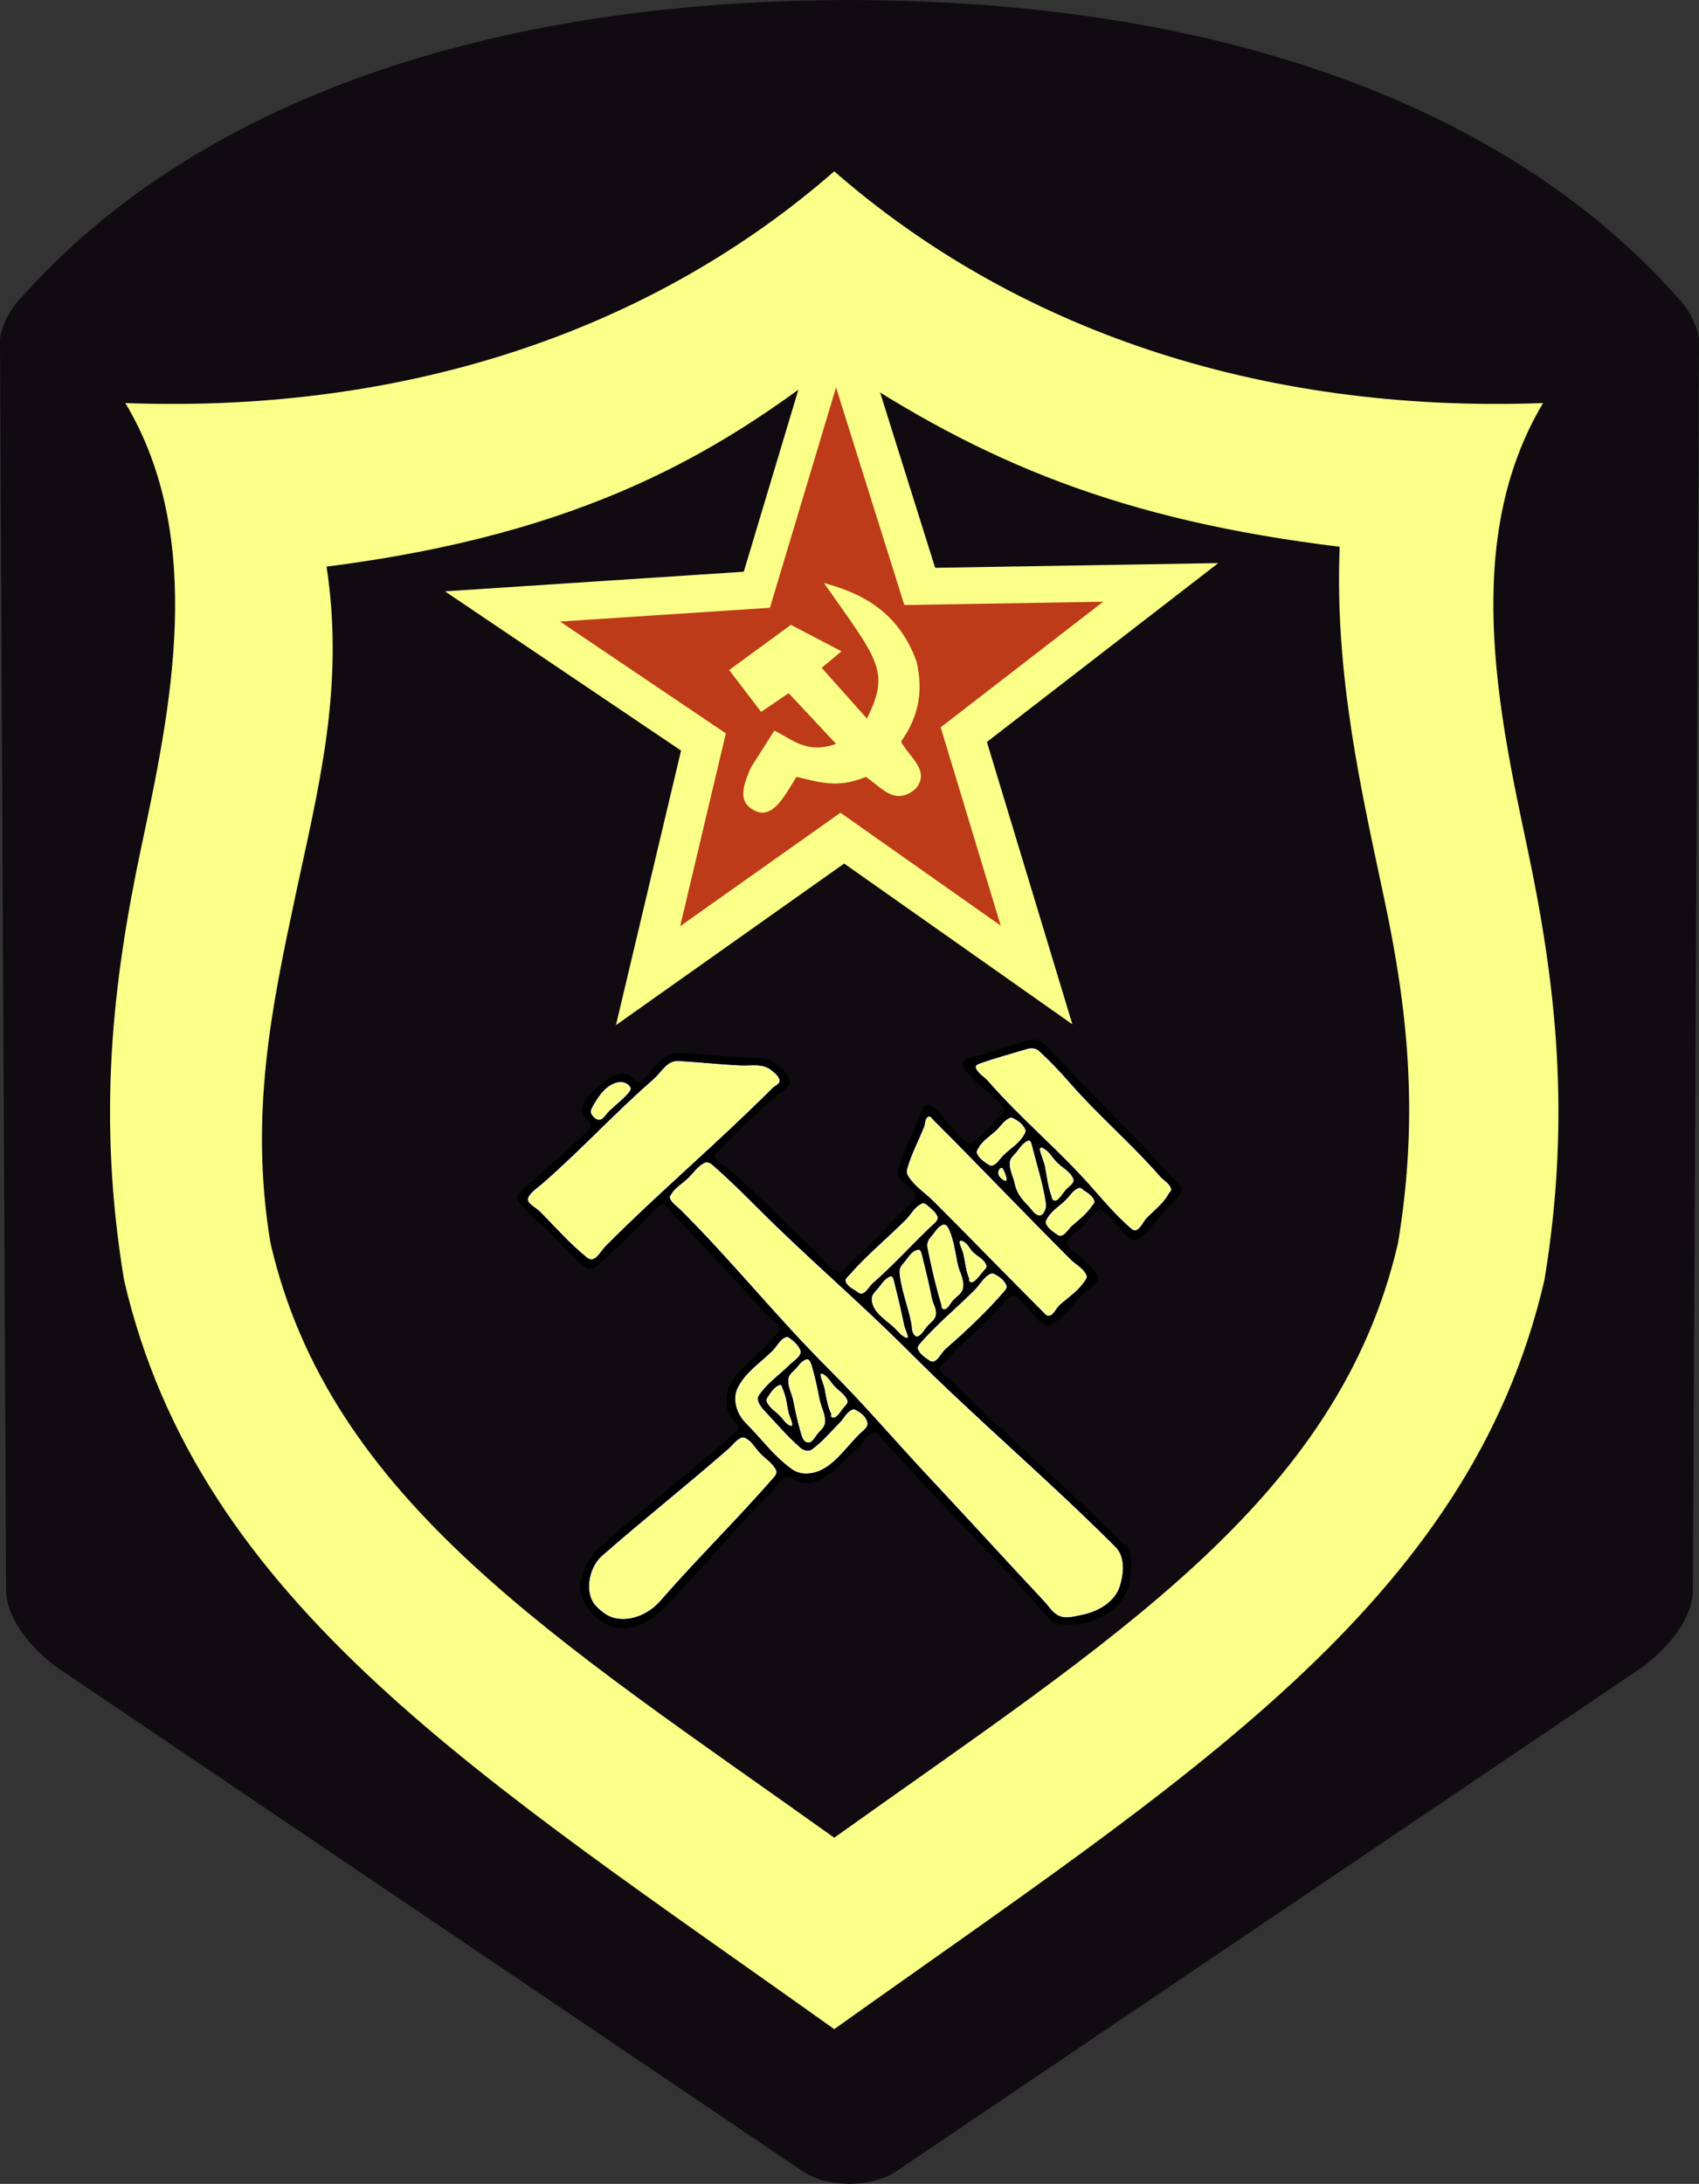 <?xml version="1.0" encoding="UTF-8" standalone="no"?>
<!-- Created with Inkscape (http://www.inkscape.org/) -->

<svg
   xmlns:dc="http://purl.org/dc/elements/1.1/"
   xmlns:cc="http://creativecommons.org/ns#"
   xmlns:rdf="http://www.w3.org/1999/02/22-rdf-syntax-ns#"
   xmlns:svg="http://www.w3.org/2000/svg"
   xmlns="http://www.w3.org/2000/svg"
   xmlns:sodipodi="http://sodipodi.sourceforge.net/DTD/sodipodi-0.dtd"
   xmlns:inkscape="http://www.inkscape.org/namespaces/inkscape"
   width="3115.985"
   height="4004.398"
   id="svg2"
   sodipodi:version="0.32"
   inkscape:version="0.48.4 r9939"
   sodipodi:docname="Шеврон топограф.svg"
   inkscape:output_extension="org.inkscape.output.svg.inkscape"
   version="1.1">
  <rect width="100%" height="100%" fill="#333333" stroke="none"/>
  <defs
     id="defs4">
    <inkscape:perspective
       sodipodi:type="inkscape:persp3d"
       inkscape:vp_x="0 : 526.18109 : 1"
       inkscape:vp_y="0 : 1000 : 0"
       inkscape:vp_z="744.09448 : 526.18109 : 1"
       inkscape:persp3d-origin="372.04724 : 350.78739 : 1"
       id="perspective10" />
    <inkscape:perspective
       id="perspective2390"
       inkscape:persp3d-origin="372.04724 : 350.78739 : 1"
       inkscape:vp_z="744.09448 : 526.18109 : 1"
       inkscape:vp_y="0 : 1000 : 0"
       inkscape:vp_x="0 : 526.18109 : 1"
       sodipodi:type="inkscape:persp3d" />
    <inkscape:perspective
       id="perspective2394"
       inkscape:persp3d-origin="372.04724 : 350.78739 : 1"
       inkscape:vp_z="744.09448 : 526.18109 : 1"
       inkscape:vp_y="0 : 1000 : 0"
       inkscape:vp_x="0 : 526.18109 : 1"
       sodipodi:type="inkscape:persp3d" />
    <inkscape:perspective
       sodipodi:type="inkscape:persp3d"
       inkscape:vp_x="0 : 382.5 : 1"
       inkscape:vp_y="0 : 1000 : 0"
       inkscape:vp_z="993.75 : 382.5 : 1"
       inkscape:persp3d-origin="496.875 : 255 : 1"
       id="perspective2551" />
    <inkscape:perspective
       sodipodi:type="inkscape:persp3d"
       inkscape:vp_x="0 : 382.5 : 1"
       inkscape:vp_y="0 : 1000 : 0"
       inkscape:vp_z="993.75 : 382.5 : 1"
       inkscape:persp3d-origin="496.875 : 255 : 1"
       id="perspective2509" />
    <inkscape:perspective
       sodipodi:type="inkscape:persp3d"
       inkscape:vp_x="0 : 378.125 : 1"
       inkscape:vp_y="0 : 1000 : 0"
       inkscape:vp_z="993.75 : 378.125 : 1"
       inkscape:persp3d-origin="496.875 : 252.08333 : 1"
       id="perspective2463" />
    <inkscape:perspective
       id="perspective55"
       inkscape:persp3d-origin="496.875 : 252.08333 : 1"
       inkscape:vp_z="993.75 : 378.125 : 1"
       inkscape:vp_y="0 : 1000 : 0"
       inkscape:vp_x="0 : 378.125 : 1"
       sodipodi:type="inkscape:persp3d" />
    <inkscape:perspective
       sodipodi:type="inkscape:persp3d"
       inkscape:vp_x="0 : 382.5 : 1"
       inkscape:vp_y="0 : 1000 : 0"
       inkscape:vp_z="993.75 : 382.5 : 1"
       inkscape:persp3d-origin="496.875 : 255 : 1"
       id="perspective2617" />
    <inkscape:perspective
       sodipodi:type="inkscape:persp3d"
       inkscape:vp_x="0 : 382.5 : 1"
       inkscape:vp_y="0 : 1000 : 0"
       inkscape:vp_z="993.75 : 382.5 : 1"
       inkscape:persp3d-origin="496.875 : 255 : 1"
       id="perspective2615" />
    <inkscape:perspective
       sodipodi:type="inkscape:persp3d"
       inkscape:vp_x="0 : 378.125 : 1"
       inkscape:vp_y="0 : 1000 : 0"
       inkscape:vp_z="993.75 : 378.125 : 1"
       inkscape:persp3d-origin="496.875 : 252.08333 : 1"
       id="perspective2613" />
    <inkscape:perspective
       id="perspective2611"
       inkscape:persp3d-origin="496.875 : 252.08333 : 1"
       inkscape:vp_z="993.75 : 378.125 : 1"
       inkscape:vp_y="0 : 1000 : 0"
       inkscape:vp_x="0 : 378.125 : 1"
       sodipodi:type="inkscape:persp3d" />
  </defs>
  <sodipodi:namedview
     id="base"
     pagecolor="#ffffff"
     bordercolor="#666666"
     borderopacity="1.0"
     gridtolerance="10000"
     guidetolerance="10"
     objecttolerance="10"
     inkscape:pageopacity="0.0"
     inkscape:pageshadow="2"
     inkscape:zoom="0.087500001"
     inkscape:cx="-2920.3311"
     inkscape:cy="1140.0772"
     inkscape:document-units="px"
     inkscape:current-layer="layer1"
     showgrid="false"
     inkscape:window-width="1152"
     inkscape:window-height="808"
     inkscape:window-x="-4"
     inkscape:window-y="-4"
     fit-margin-top="0"
     fit-margin-left="0"
     fit-margin-right="0"
     fit-margin-bottom="0"
     inkscape:window-maximized="0" />
  <g
     inkscape:label="Layer 1"
     inkscape:groupmode="layer"
     id="layer1"
     transform="translate(4590.002,1957.147)">
    <path
       style="fill:#0f0b10;fill-opacity:1;stroke:none"
       d="m -3038.8,-1957.144 c -14.509,0.044 -28.925,0.319 -43.346,0.6 -631.847,8.928 -1154.274,191.442 -1467.978,544.255 -16.136,15.507 -37.332,48.881 -39.878,77.665 l 11.269,2295.465 c 0.237,33.786 25.104,88.489 92.471,138.838 l 1370.595,925.982 c 13.733,8.681 30.282,14.576 47.969,17.992 0.492,0.095 0.951,0.209 1.445,0.3 2.009,0.385 4.031,0.583 6.068,0.899 1.707,0.255 3.481,0.692 5.201,0.9 0.287,0.036 0.579,-0.035 0.867,0 3.434,0.398 6.645,0.692 10.114,0.9 4.137,0.269 8.265,0.602 12.426,0.6 9.351,-0.037 18.657,-0.989 27.741,-2.399 2.484,-0.371 5.066,-0.727 7.513,-1.199 17.688,-3.416 34.236,-9.311 47.969,-17.992 l 1370.594,-925.982 c 67.367,-50.349 92.235,-105.052 92.471,-138.838 l 11.27,-2295.465 c -2.546,-28.784 -23.742,-62.158 -39.878,-77.665 -313.704,-352.813 -836.131,-535.326 -1467.978,-544.255 -14.398,-0.203 -28.835,-0.577 -43.346,-0.6 -2.705,-0.01 -5.383,0 -8.091,0 -1.84,0 -3.653,0 -5.49,0 z"
       id="path2396"
       inkscape:connector-curvature="0" />
    <path
       style="fill:#faff87;fill-opacity:1;fill-rule:evenodd;stroke:none"
       d="m -3060,-1643 c -327.482,286.091 -774.661,444.3 -1300.062,424.938 149.494,249.971 82.284,564.033 29.281,813.719 -53.003,249.685 -81.221,495.401 -31.656,794.562 137.74,595.053 659.618,914.681 1302.438,1373.406 642.819,-458.725 1164.697,-778.353 1302.438,-1373.406 49.564,-299.162 21.315,-544.877 -31.688,-794.562 -53.003,-249.685 -120.212,-563.748 29.281,-813.719 -525.403,19.363 -972.55,-138.847 -1300.031,-424.938 z m 0,351.094 c 272.892,184.073 529.046,288.884 927,337.344 -9.583,234.811 39.735,447.781 81.812,646 42.077,198.219 64.504,393.285 25.156,630.781 -109.348,472.397 -523.652,726.143 -1033.969,1090.312 -510.317,-364.17 -924.621,-617.915 -1033.969,-1090.312 -39.348,-237.496 3.267,-436.625 45.344,-634.844 42.077,-198.219 91.389,-382.873 57.562,-605.562 475.248,-60.217 720.541,-210.894 931.062,-373.719 z"
       id="path3187"
       inkscape:connector-curvature="0" />
    <path
       sodipodi:nodetypes="ccccccccccc"
       id="path3182"
       d="m -3340.977,-580.842 -432.96,-291.996 548.033,-35.96 172.609,-575.362 178.362,568.17 519.264,-8.63 -424.33,327.956 156.786,517.826 -418.576,-294.873 -418.576,296.311 119.388,-503.442 z"
       style="fill:#faff87;fill-opacity:1;fill-rule:evenodd;stroke:none"
       inkscape:connector-curvature="0" />
    <path
       style="fill:#be3b19;fill-opacity:1;fill-rule:evenodd;stroke:none"
       d="m -3056.719,-1246.75 -121.219,404.062 -384.875,25.25 304.062,205.062 -83.844,353.562 293.969,-208.094 293.938,207.094 -110.094,-363.656 297.969,-230.312 -364.656,6.031 -125.25,-399 z m -22.219,358.594 c 61.522,16.791 134.678,47.141 169.688,143.469 14.82,61.285 -0.154,107.658 -28.281,147.469 14.736,28.293 55.321,53.718 26.281,86.875 -38.226,32.199 -62.756,-4.194 -90.938,-22.219 -53.766,22.678 -88.884,8.121 -127.25,0 -21.381,35.02 -43.228,77.08 -74.781,62.625 -31.553,-14.455 -25.986,-41.339 -8.062,-80.812 l 42.437,-66.656 c 33.175,16.022 59.746,43.555 113.125,24.219 l -86.875,-92.938 -50.5,34.375 -58.594,-76.781 113.125,-82.844 92.938,48.5 -36.375,30.312 82.844,92.906 c 43.85,-87.041 20.174,-107.524 -78.781,-248.5 z"
       id="path3180"
       inkscape:connector-curvature="0" />
    <g
       id="g3639">
      <path
         d="m -3448.76,1027.814 c -39.98,0 -83.349,-46.508 -75.508,-85.712 5.213,-26.066 18.77,-47.8 38.774,-65.304 84.485,-73.924 160.406,-133.212 244.891,-207.137 3.134,-2.743 7.439,-6.253 6.122,-10.204 -2.982,-8.945 -11.747,-13.186 -16.326,-21.428 -13.64,-24.552 -3.534,-58.709 16.326,-78.569 24.642,-24.642 47.458,-44.179 70.406,-70.406 2.421,-2.767 5.622,-5.543 5.102,-9.183 -1.93,-13.509 -17.544,-18.301 -26.53,-28.57 -61.572,-70.368 -117.828,-127.557 -181.627,-195.912 -2.509,-2.688 -5.895,-6.746 -9.183,-5.102 -12.657,6.328 -19.585,17.544 -29.591,27.55 -31.079,31.079 -57.736,57.79 -90.814,86.732 -4.868,4.259 -13.123,5.828 -18.367,2.041 -22.523,-16.267 -37.496,-35.455 -57.141,-55.1 -22.145,-22.145 -43.661,-38.674 -64.284,-62.243 -3.138,-3.586 -5.397,-9.112 -3.061,-13.265 9.66,-17.173 26.882,-24.842 40.815,-38.774 30.018,-30.018 59.807,-51.616 88.773,-82.651 2.624,-2.812 5.597,-6.668 4.081,-10.204 -4.295,-10.021 -18.464,-15.839 -16.326,-26.53 4.006,-20.032 18.838,-34.055 34.693,-46.937 15.126,-12.29 39.413,-26.099 54.08,-13.265 5.071,4.437 10.132,12.858 16.326,10.204 14.855,-6.367 20.489,-22.009 32.652,-32.652 10.371,-9.075 19.892,-20.408 33.672,-20.408 45.089,0 83.534,5.911 128.567,8.163 20.506,1.025 42.623,-1.253 57.141,13.265 8.601,8.601 19.498,14.729 22.448,26.53 3.561,14.243 -16.501,21.964 -27.55,31.632 -37.637,32.933 -67.695,63.613 -103.058,98.977 -2.945,2.945 -7.439,6.253 -6.122,10.204 4.156,12.467 17.66,16.856 27.55,25.509 57.415,50.238 102.501,97.817 158.159,149.995 12.901,12.095 20.314,28.125 36.734,34.693 2.525,1.01 4.562,3.921 7.143,3.061 10.073,-3.358 14.457,-13.415 22.448,-20.408 41.432,-36.253 71.994,-72.636 112.242,-110.201 3.636,-3.394 7.327,-8.816 5.102,-13.265 -8.689,-17.379 -38.235,-26.286 -32.652,-44.897 10.31,-34.366 25.449,-61.582 38.774,-94.895 3.874,-9.684 8.472,-26.767 18.367,-23.469 15.812,5.271 21.887,21.887 33.672,33.672 12.5,12.5 20.261,27.128 35.713,35.713 3.798,2.11 8.873,0.699 12.245,-2.041 19.599,-15.924 34.39,-32.014 51.019,-51.019 2.533,-2.895 5.375,-6.581 4.082,-10.204 -4.08,-11.425 -14.89,-16.931 -23.469,-25.509 -17.142,-17.142 -35.531,-28.807 -48.978,-48.978 -2.781,-4.171 -2.99,-11.278 1.02,-14.285 8.949,-6.712 19.897,-5.969 30.611,-9.183 32.47,-9.741 59.613,-20.902 92.854,-27.55 5.357,-1.071 11.066,-0.384 15.306,3.061 32.145,26.118 53.364,55.404 82.651,84.691 59.651,59.651 109.645,111.921 167.342,173.464 4.491,4.79 10.079,11.474 7.143,17.346 -7.123,14.246 -20.123,21.686 -30.611,33.673 -15.82,18.08 -27.272,35.87 -45.917,51.019 -4.72,3.835 -12.626,2.815 -17.346,-1.02 -18.036,-14.654 -27.078,-34.352 -45.917,-47.958 -3.118,-2.252 -6.668,-5.597 -10.204,-4.082 -13.463,5.77 -19.234,19.234 -29.591,29.591 -10,10 -23,15.572 -28.57,28.571 -5.405,12.611 15.454,20.286 24.489,30.611 9.983,11.409 22.811,18.072 29.591,31.632 6.836,13.672 -15.721,23.884 -26.53,34.693 -19.646,19.646 -32.855,41.608 -57.141,55.1 -3.448,1.916 -7.776,2.936 -11.224,1.02 -17.219,-9.566 -25.867,-25.867 -39.795,-39.795 -6.237,-6.237 -13.539,-17.21 -21.428,-13.265 -15.359,7.68 -22.55,22.55 -34.693,34.693 -32.144,32.144 -62.92,56.603 -92.854,90.814 -2.421,2.767 -6.265,5.695 -5.102,9.183 3.833,11.5 15.918,15.918 24.489,24.489 107.535,107.535 207.762,191.436 315.297,298.971 15.571,15.571 11.374,40.331 9.183,62.243 -4.256,42.556 -49.278,76.354 -91.834,80.61 -19.865,1.986 -42.974,4.821 -56.121,-10.204 -105.173,-120.197 -205.022,-214.487 -310.195,-334.684 -3.155,-3.606 -7.84,-8.01 -12.245,-6.122 -14.855,6.367 -20.489,22.009 -32.652,32.652 -30.607,26.781 -60.117,67.158 -99.997,59.182 -8.783,-1.757 -14.581,-9.093 -23.469,-10.204 -14.303,-1.788 -20.419,17.358 -30.611,27.55 -55.397,55.397 -98.454,107.127 -152.036,164.281 -35.579,37.95 -69.405,85.712 -121.425,85.712"
         id="path6"
         style="fill:#000000;stroke:#000000;stroke-width:1.157"
         inkscape:connector-curvature="0" />
      <path
         d="m -3461.004,1009.448 c 30.046,6.009 61.453,-8.572 81.63,-31.632 70.904,-81.033 137.253,-145.491 208.157,-226.524 2.975,-3.4 6.102,-8.204 4.082,-12.245 -7.231,-14.463 -20.984,-21.503 -31.632,-33.672 -8.315,-9.503 -13.904,-20.536 -25.509,-25.509 -1.97,-0.844 -4.153,-0.844 -6.122,0 -9.542,4.089 -14.635,12.551 -22.448,19.387 -80.287,70.251 -152.36,126.682 -232.646,196.933 -24.338,21.296 -33.071,68.966 -10.204,91.834 10.092,10.092 20.698,18.629 34.693,21.428"
         id="path8"
         style="fill:#faff87;fill-opacity:1;stroke:#ffffff;stroke-width:1.157"
         inkscape:connector-curvature="0" />
      <path
         d="m -2650.824,1003.325 c 13.408,8.194 29.488,3.082 44.897,0 29.978,-5.995 60.601,-23.777 69.386,-53.06 7.128,-23.761 9.378,-52.865 -8.163,-70.406 -129.688,-129.688 -250.913,-230.505 -380.601,-360.193 -93.959,-93.959 -181.543,-167.258 -275.502,-261.217 -28.579,-28.579 -53.254,-52.974 -83.671,-79.59 -3.586,-3.137 -9.003,-5.192 -13.265,-3.061 -13.108,6.554 -19.92,18.547 -30.611,28.571 -10.871,10.192 -23.218,16.653 -30.611,29.591 -0.954,1.67 -2.698,3.295 -2.041,5.102 3.456,9.505 12.236,14.276 19.387,21.428 98.99,98.99 173.451,193.858 272.441,292.848 67.187,67.188 119.702,129.655 184.688,198.974 73.974,78.906 136.224,147.618 210.198,226.524 8.12,8.661 13.339,18.299 23.469,24.489"
         id="path10"
         style="fill:#faff87;fill-opacity:1;stroke:#ffffff;stroke-width:1.157"
         inkscape:connector-curvature="0" />
      <path
         d="m -3112.035,744.15 c 42.643,0 67.803,-42.294 97.956,-72.447 6.165,-6.165 16.4,-11.949 14.285,-20.408 -2.453,-9.812 -10.341,-16.905 -19.387,-21.428 -2.02,-1.01 -3.979,-2.755 -6.122,-2.041 -11.499,3.833 -15.918,15.918 -24.489,24.489 -17.503,17.503 -30.952,34.485 -51.019,48.978 -6.142,4.436 -15.726,1.928 -21.428,-3.061 -25.089,-21.953 -43.523,-44.044 -66.324,-68.365 -7.262,-7.747 -16.094,-19.736 -10.204,-28.571 15.409,-23.113 36.478,-36.479 56.121,-56.121 8.337,-8.337 24.66,-17.004 19.387,-27.55 -4.072,-8.144 -9.937,-14.095 -17.346,-19.387 -2.213,-1.581 -4.562,-3.921 -7.143,-3.061 -11.499,3.833 -15.918,15.918 -24.489,24.489 -23.225,23.225 -49.595,38.988 -64.284,68.365 -10.152,20.303 -1.766,47.212 14.285,63.263 29.642,29.642 50.708,60.148 84.691,84.691 7.599,5.489 16.135,8.163 25.509,8.163"
         id="path12"
         style="fill:#faff87;fill-opacity:1;stroke:#ffffff;stroke-width:1.157"
         inkscape:connector-curvature="0" />
      <path
         d="m -3109.994,687.009 c 9.371,3.124 14.443,-11.382 21.428,-18.367 5.544,-5.544 11.224,-11.547 11.224,-19.387 0,-14.725 -7.316,-26.376 -10.204,-40.815 -4.315,-21.576 -7.963,-40.147 -14.285,-61.223 -1.458,-4.862 -4.368,-12.829 -9.183,-11.224 -10.552,3.517 -15.098,14.104 -23.469,21.428 -4.702,4.114 -8.871,9.066 -9.183,15.306 -0.697,13.929 6.448,25.099 9.183,38.774 4.247,21.235 8.063,39.46 14.285,60.202 1.85,6.167 4.096,13.27 10.204,15.306"
         id="path14"
         style="fill:#faff87;fill-opacity:1;stroke:#ffffff;stroke-width:1.157"
         inkscape:connector-curvature="0" />
      <path
         d="m -3140.606,656.397 c 8.068,3.227 -2.377,-15.968 -4.081,-24.489 -2.956,-14.779 -4.083,-28.063 -10.204,-41.836 -1.248,-2.807 -2.249,-8.284 -5.102,-7.143 -9.379,3.752 -14.804,12.003 -20.408,20.408 -1.879,2.819 -4.396,6.069 -3.061,9.183 5.375,12.543 17.544,18.301 26.53,28.571 5.158,5.895 9.054,12.397 16.326,15.306"
         id="path16"
         style="fill:#faff87;fill-opacity:1;stroke:#ffffff;stroke-width:1.157"
         inkscape:connector-curvature="0" />
      <path
         d="m -3065.098,640.071 c 7.375,7.376 16.335,-10.757 23.469,-18.367 2.951,-3.148 6.802,-7.258 5.102,-11.224 -4.978,-11.615 -16.168,-17.02 -24.489,-26.53 -6.82,-7.794 -11.144,-16.796 -20.408,-21.428 -8.087,-4.044 2.308,16.643 4.082,25.51 3.33,16.648 5.016,31.575 12.245,46.937 0.76,1.616 -1.263,3.839 0,5.102"
         id="path18"
         style="fill:#faff87;fill-opacity:1;stroke:#ffffff;stroke-width:1.157"
         inkscape:connector-curvature="0" />
      <path
         d="m -2883.471,538.033 c 11.433,4.9 18.19,-14.258 27.55,-22.448 39.532,-34.59 72.549,-65.567 107.14,-105.099 2.533,-2.895 5.597,-6.668 4.082,-10.204 -3.78,-8.82 -10.999,-14.727 -19.387,-19.387 -2.574,-1.43 -5.456,-3.201 -8.163,-2.041 -13.463,5.77 -19.234,19.234 -29.591,29.591 -34.644,34.644 -67.735,61.085 -99.997,97.956 -2.533,2.895 -5.597,6.668 -4.081,10.204 3.78,8.82 11.403,14.064 19.387,19.387 1.071,0.714 1.878,1.534 3.061,2.041"
         id="path20"
         style="fill:#faff87;fill-opacity:1;stroke:#ffffff;stroke-width:1.157"
         inkscape:connector-curvature="0" />
      <path
         d="m -2928.367,495.177 c 7.298,3.243 -2.515,-14.618 -4.082,-22.448 -5.606,-28.033 -11.433,-51.855 -18.367,-79.589 -0.937,-3.748 -2.535,-10.618 -6.122,-9.183 -12.192,4.877 -17.244,17.244 -26.53,26.53 -4.18,4.18 -7.438,9.401 -7.143,15.306 1.092,21.837 22.32,34.581 38.774,48.978 8.192,7.168 13.522,15.987 23.469,20.408"
         id="path22"
         style="fill:#faff87;fill-opacity:1;stroke:#ffffff;stroke-width:1.157"
         inkscape:connector-curvature="0" />
      <path
         d="m -2912.041,491.096 c 7.73,7.73 16.759,-11.657 24.489,-19.387 5.404,-5.404 11.766,-9.852 13.265,-17.346 2.158,-10.788 -4.985,-19.823 -7.143,-30.611 -5.607,-28.033 -11.433,-51.855 -18.367,-79.59 -0.937,-3.748 -2.322,-9.874 -6.122,-9.183 -12.929,2.351 -18.562,15.922 -27.55,25.509 -4.174,4.452 -6.73,10.254 -6.122,16.326 3.284,32.841 14.955,59.47 21.428,91.834 1.597,7.986 0.364,16.69 6.122,22.448"
         id="path24"
         style="fill:#faff87;fill-opacity:1;stroke:#ffffff;stroke-width:1.157"
         inkscape:connector-curvature="0" />
      <path
         d="m -2669.191,454.362 c 9.849,3.283 14.635,-12.551 22.448,-19.387 16.729,-14.638 33.587,-25.381 45.917,-43.876 1.879,-2.819 4.396,-6.069 3.061,-9.183 -5.77,-13.463 -19.234,-19.234 -29.591,-29.591 -88.572,-88.572 -162.441,-166.523 -251.013,-255.094 -2.732,-2.732 -5.969,-8.265 -9.183,-6.122 -5.739,3.826 -4.581,11.963 -7.143,18.367 -10.591,26.477 -22.417,48.194 -30.611,75.508 -1.338,4.46 -1.408,9.292 1.02,13.265 12.115,19.824 30.509,30.509 46.937,46.937 71.07,71.07 130.964,133.005 202.035,204.076 1.972,1.972 3.476,4.22 6.122,5.102"
         id="path26"
         style="fill:#faff87;fill-opacity:1;stroke:#ffffff;stroke-width:1.157"
         inkscape:connector-curvature="0" />
      <path
         d="m -2861.022,442.118 c 7.381,4.921 13.114,-10.053 19.387,-16.326 6.823,-6.823 15.76,-11.91 17.346,-21.428 2.649,-15.895 -7.043,-29.095 -10.204,-44.897 -4.179,-20.895 -6.372,-39.397 -14.285,-59.182 -2.063,-5.158 -5.954,-12.981 -11.224,-11.224 -10.541,3.514 -14.849,14.342 -22.448,22.448 -4.635,4.943 -7.451,11.722 -6.122,18.367 7.423,37.118 14.633,68.843 25.509,105.099 0.747,2.49 -0.123,5.7 2.041,7.143"
         id="path28"
         style="fill:#faff87;fill-opacity:1;stroke:#ffffff;stroke-width:1.157"
         inkscape:connector-curvature="0" />
      <path
         d="m -3014.079,413.547 c 9.848,4.22 16.426,-11.312 24.489,-18.367 41.625,-36.422 72.828,-72.462 113.262,-110.201 3.155,-2.944 6.802,-7.258 5.102,-11.224 -3.587,-8.369 -10.494,-13.391 -17.346,-19.387 -2.895,-2.533 -6.668,-5.597 -10.204,-4.082 -13.463,5.77 -19.234,19.234 -29.591,29.591 -36.429,36.429 -71.174,64.286 -105.099,103.058 -2.421,2.767 -6.265,5.695 -5.102,9.183 3.039,9.116 12.412,13.036 20.408,18.367 1.486,0.99 2.44,2.358 4.082,3.061"
         id="path30"
         style="fill:#faff87;fill-opacity:1;stroke:#ffffff;stroke-width:1.157"
         inkscape:connector-curvature="0" />
      <path
         d="m -2812.044,391.099 c 5.343,9.617 18.265,-10.087 25.509,-18.367 2.421,-2.767 6.264,-5.695 5.102,-9.183 -3.833,-11.5 -15.918,-15.918 -24.489,-24.489 -7.143,-7.143 -10.695,-17.633 -20.407,-20.408 -8.355,-2.387 2.377,15.968 4.082,24.489 3.092,15.46 4.201,29.297 10.204,43.876 0.544,1.321 -0.694,2.833 0,4.082"
         id="path32"
         style="fill:#faff87;fill-opacity:1;stroke:#ffffff;stroke-width:1.157"
         inkscape:connector-curvature="0" />
      <path
         d="m -3509.982,350.284 c 12.075,6.038 21.065,-13.922 30.611,-23.469 103.965,-103.965 201.128,-184.802 305.093,-288.767 5.013,-5.013 15.507,-8.581 13.265,-15.306 -2.56,-7.681 -9.022,-12.241 -15.306,-17.346 -15.131,-12.294 -35.625,-7.278 -55.1,-8.163 -40.415,-1.837 -74.896,-6.143 -115.303,-8.163 -19.618,-0.981 -30.114,20.738 -44.897,33.672 -73.394,64.22 -129.661,126.591 -203.055,190.811 -9.314,8.15 -19.369,13.743 -25.509,24.489 -5.673,9.927 12.322,17.424 20.407,25.509 30.001,30.001 53.803,57.937 86.732,84.691 0.999,0.812 1.909,1.465 3.061,2.041"
         id="path34"
         style="fill:#faff87;fill-opacity:1;stroke:#ffffff;stroke-width:1.157"
         inkscape:connector-curvature="0" />
      <path
         d="m -2648.784,307.428 c 9.654,4.138 16.584,-10.43 24.489,-17.346 13.684,-11.973 26.648,-21.605 36.734,-36.734 1.772,-2.658 5.092,-5.133 4.082,-8.163 -3.034,-9.104 -11.403,-14.064 -19.387,-19.387 -2.658,-1.772 -5.133,-5.092 -8.163,-4.082 -10.552,3.517 -15.604,13.563 -23.469,21.428 -12.143,12.143 -26.353,19.682 -34.693,34.693 -1.43,2.574 -3.201,5.456 -2.041,8.163 3.78,8.82 11.403,14.064 19.387,19.387 1.071,0.714 1.878,1.534 3.061,2.041"
         id="path36"
         style="fill:#faff87;fill-opacity:1;stroke:#ffffff;stroke-width:1.157"
         inkscape:connector-curvature="0" />
      <path
         d="m -2512.053,297.224 c 10.638,5.319 17.1,-14.039 25.509,-22.448 14.66,-14.66 29.726,-25.753 39.795,-43.876 1.551,-2.792 5.092,-5.133 4.081,-8.163 -3.358,-10.073 -13.415,-14.457 -20.407,-22.448 -54.886,-62.726 -110.416,-108.697 -165.301,-171.423 -18.628,-21.289 -35.441,-38.86 -56.121,-58.161 -5.325,-4.97 -13.431,-6.175 -20.408,-4.082 -30.406,9.122 -56.77,16.043 -86.732,26.53 -3.583,1.254 -9.46,3.575 -8.163,7.143 3.974,10.927 14.791,15.738 22.448,24.489 64.028,73.175 129.844,125.799 193.872,198.974 22.455,25.663 41.682,47.951 67.345,70.406 1.344,1.176 2.484,2.263 4.082,3.061"
         id="path38"
         style="fill:#faff87;fill-opacity:1;stroke:#ffffff;stroke-width:1.157"
         inkscape:connector-curvature="0" />
      <path
         d="m -2685.517,270.694 c 8.082,2.694 14.529,-11.983 13.265,-20.408 -5.667,-37.777 -16.245,-69.06 -25.509,-106.119 -0.937,-3.748 -2.535,-10.618 -6.122,-9.183 -12.193,4.877 -17.244,17.244 -26.53,26.53 -3.729,3.729 -6.879,7.999 -7.143,13.265 -0.697,13.929 6.448,25.099 9.183,38.774 3.207,16.037 12.925,28.231 24.489,39.795 6.252,6.252 9.978,14.55 18.367,17.346"
         id="path40"
         style="fill:#faff87;fill-opacity:1;stroke:#ffffff;stroke-width:1.157"
         inkscape:connector-curvature="0" />
      <path
         d="m -2658.988,242.124 c 7.73,7.73 16.759,-11.657 24.489,-19.387 5.463,-5.463 15.288,-11.265 12.245,-18.367 -5.77,-13.462 -19.234,-19.234 -29.591,-29.591 -9.285,-9.286 -14.53,-21.197 -26.53,-26.53 -10.248,-4.555 2.902,20.635 5.102,31.632 3.943,19.714 5.294,37.256 12.244,56.121 0.781,2.12 0.444,4.525 2.041,6.122"
         id="path42"
         style="fill:#faff87;fill-opacity:1;stroke:#ffffff;stroke-width:1.157"
         inkscape:connector-curvature="0" />
      <path
         d="m -2746.74,207.431 c 5.262,2.339 0.534,-11.175 -2.041,-16.326 -1.247,-2.495 -2.553,-7.255 -5.102,-6.122 -4.128,1.835 -6.102,8.204 -4.082,12.244 2.374,4.749 6.372,8.048 11.224,10.204"
         id="path44"
         style="fill:#faff87;fill-opacity:1;stroke:#ffffff;stroke-width:1.157"
         inkscape:connector-curvature="0" />
      <path
         d="m -2775.31,178.86 c 9.654,4.138 17.062,-9.919 24.489,-17.346 13.571,-13.571 29.454,-21.997 38.774,-38.774 1.43,-2.574 3.201,-5.456 2.041,-8.163 -3.78,-8.82 -10.999,-14.727 -19.387,-19.387 -2.575,-1.43 -5.456,-3.201 -8.163,-2.041 -11.615,4.978 -17.02,16.168 -26.53,24.489 -11.783,10.31 -24.028,17.945 -31.632,31.632 -1.43,2.574 -3.201,5.456 -2.041,8.163 3.78,8.82 11.403,14.064 19.387,19.387 1.071,0.714 1.878,1.534 3.061,2.041"
         id="path46"
         style="fill:#faff87;fill-opacity:1;stroke:#ffffff;stroke-width:1.157"
         inkscape:connector-curvature="0" />
      <path
         d="m -3493.656,95.189 c 7.996,2.665 13.427,-8.325 19.387,-14.285 12.148,-12.148 24.401,-20.744 35.713,-33.673 2.533,-2.895 5.802,-6.763 4.081,-10.204 -3.649,-7.298 -13.427,-10.784 -21.428,-9.183 -22.292,4.458 -35.897,25.024 -46.937,44.897 -2.11,3.798 -4.171,8.458 -2.041,12.244 2.603,4.627 6.187,8.525 11.224,10.204"
         id="path48"
         style="fill:#faff87;fill-opacity:1;stroke:#ffffff;stroke-width:1.157"
         inkscape:connector-curvature="0" />
    </g>
  </g>
</svg>
